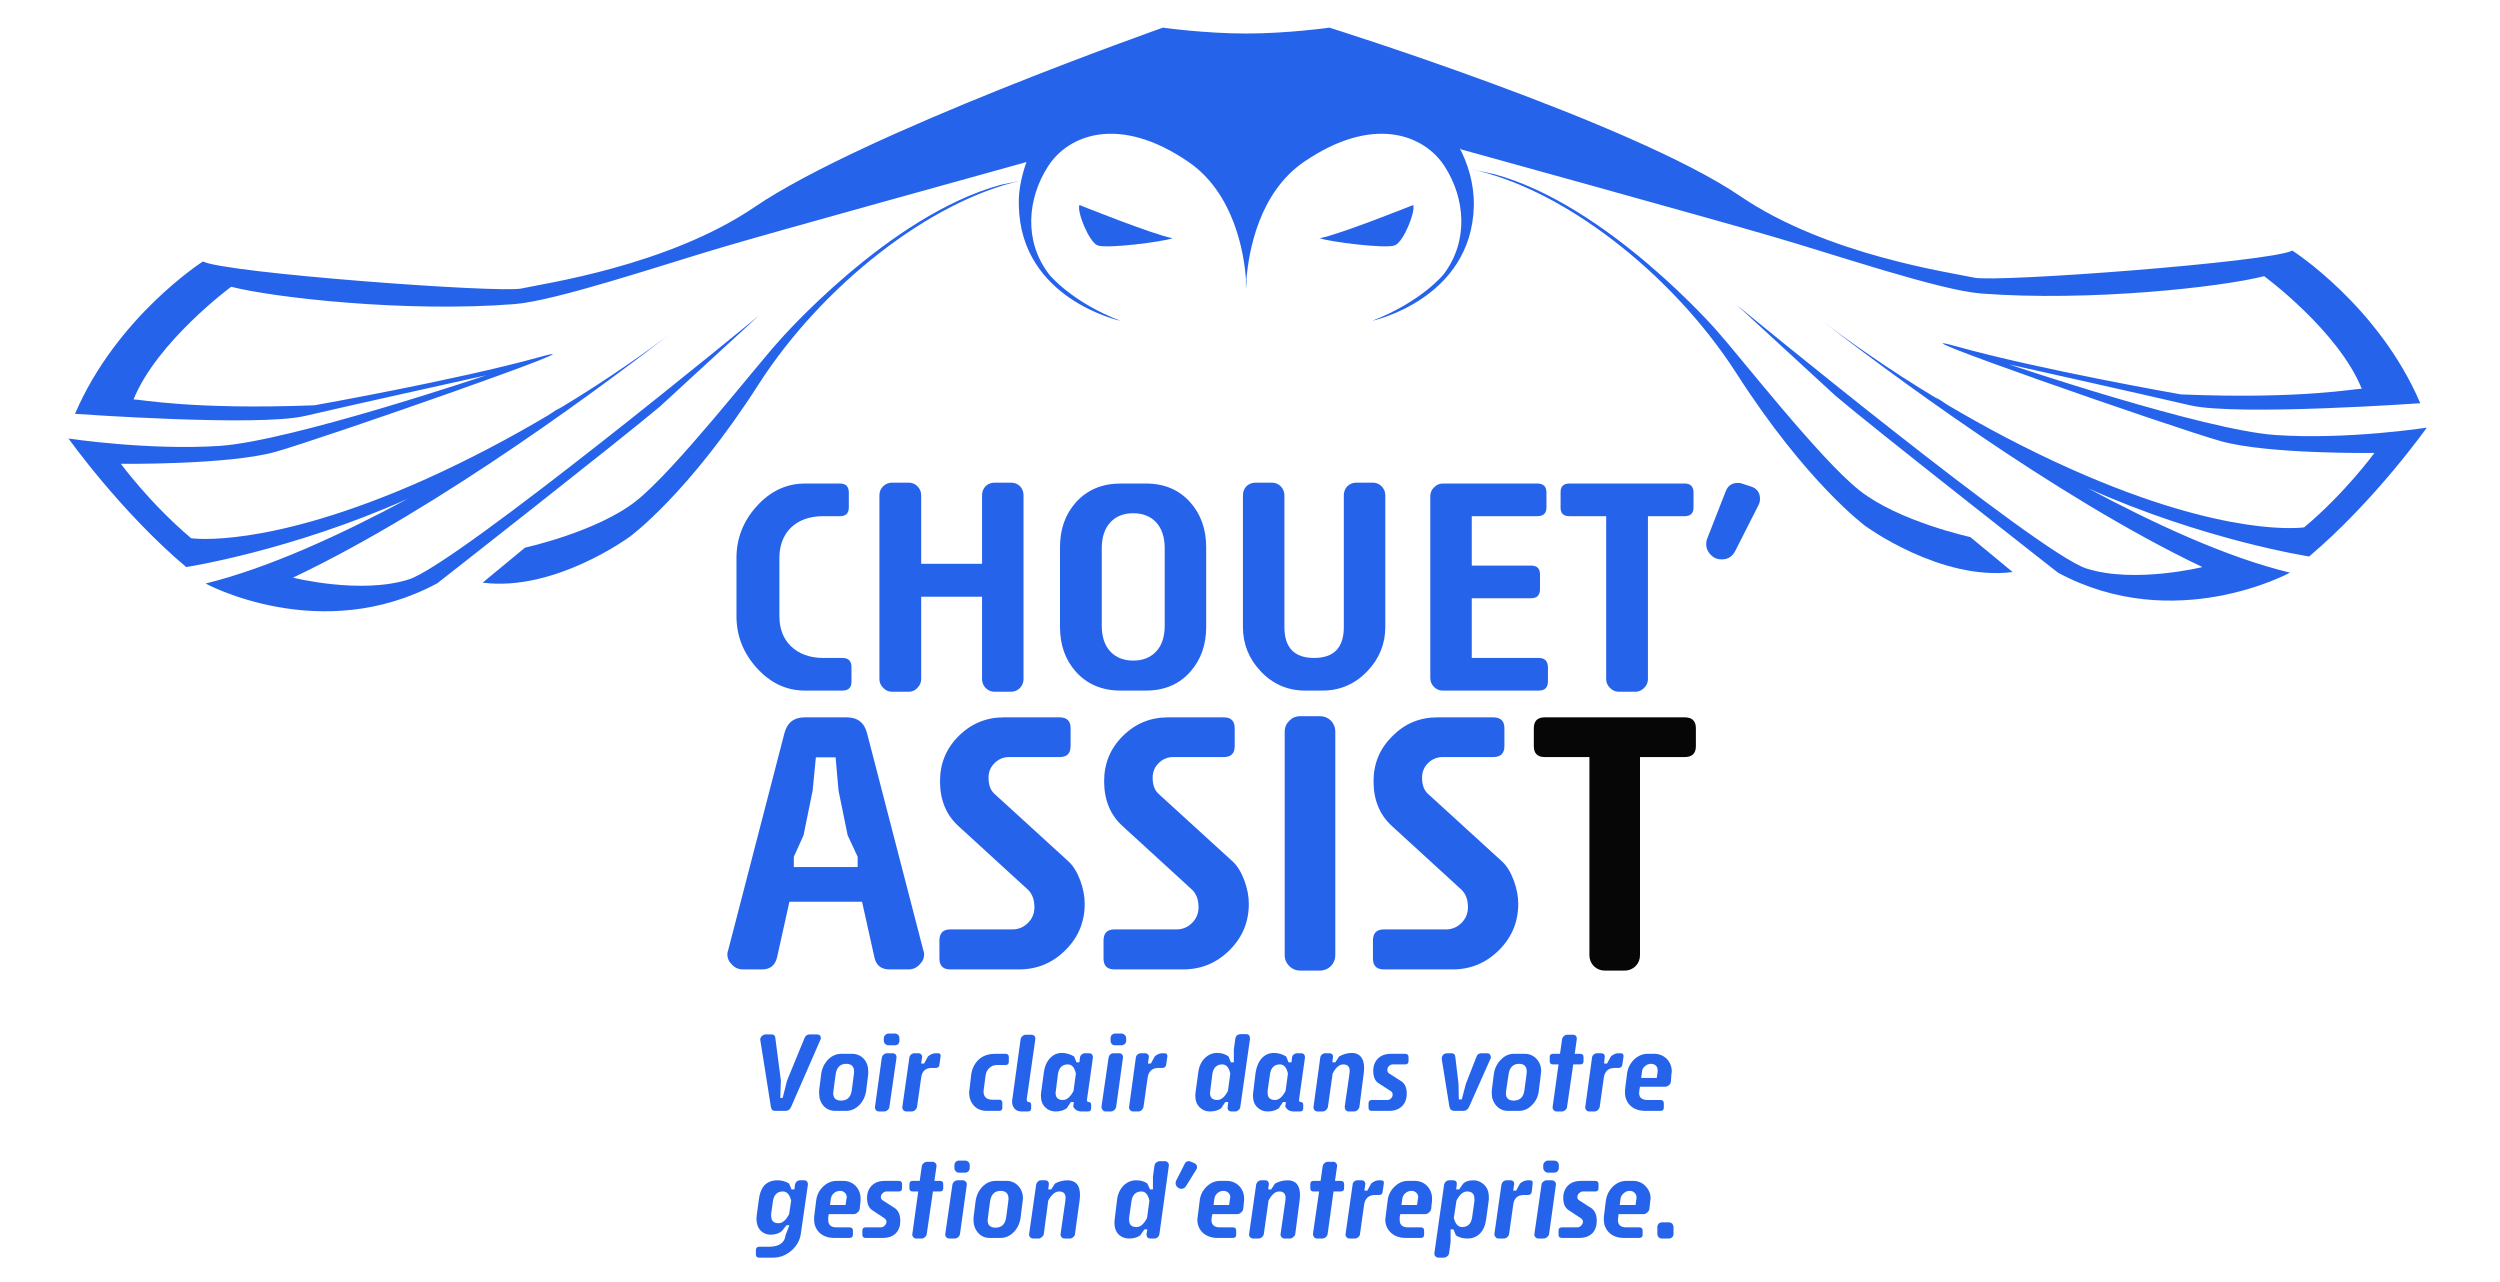 <svg version="1.2" xmlns="http://www.w3.org/2000/svg" viewBox="0 0 850 436" width="850" height="436">
	<title>logo_Chouet_Assist-ai</title>
	<style>
		.s0 { fill: #2663eb } 
		.s1 { fill: #060606 } 
	</style>
	<filter id="f0">
		<feFlood flood-color="#000000" flood-opacity="1" />
		<feBlend mode="normal" in2="SourceGraphic"/>
		<feComposite in2="SourceAlpha" operator="in" />
	</filter>
	<g id="chouette" filter="url(#f0)">
		<g id="&lt;Group&gt;">
			<path id="&lt;Path&gt;" class="s0" d="m229 112.6c4.7-3.6 7.3-5.7 7.3-5.7 0 0-2.6 2.1-7.3 5.7z"/>
			<path id="&lt;Path&gt;" class="s0" d="m619.4 109c-4.7-3.6-7.3-5.8-7.3-5.8 0 0 2.6 2.2 7.3 5.8z"/>
			<path id="&lt;Path&gt;" class="s0" d="m773.6 147.9c-24.4-1.7-90.5-24-90.5-24 0 0 45.7 10.2 61.5 13.9 15.8 3.7 78.3-0.7 78.3-0.7-14.2-33.2-43.5-51.9-43.5-51.9-7.4 3.9-100.6 10.9-108.2 9.2-7.6-1.7-50-7.6-79.5-27.7-36.9-25.1-139.7-57.3-139.7-57.3 0 0-14.1 2-28.3 2-14.2 0-28.3-2-28.3-2 0 0-101.7 35.8-138.7 60.9-29.5 20.1-71.8 26.1-79.5 27.8-7.6 1.6-100.8-5.3-108.2-9.2 0 0-29.3 18.7-43.5 51.8 0 0 62.5 4.5 78.3 0.7 15.8-3.7 61.5-13.8 61.5-13.8 0 0-66.1 22.3-90.5 24-24.4 1.6-51.5-2.5-51.5-2.5 0 0 17.7 24.9 40 43.7 0 0 35.7-5.5 75.3-23.2-21.9 11.8-47.1 23.5-68.7 28.8 0 0 39.1 21.3 78.8-0.1 0 0 62.7-49.1 75.7-60.1l33.5-30.8c0 0-102.5 84.4-118.9 89.6-16.4 5.2-39.4-0.6-39.4-0.6 50.7-24 109.1-68 129.4-83.8-7.9 6.1-21.8 16.1-39.8 26.9q0.8-0.6 1.7-1.3c0 0-1.7 1.2-4.7 3.1-12.5 7.4-26.7 15-42.1 21.9-53.3 23.7-79.1 19.8-79.1 19.8-13.9-11.7-23.9-25.3-23.9-25.3 0 0 36.2 0.4 52.3-4 16.1-4.5 117.6-40 89.7-32.2-27.8 7.7-76.2 16.3-76.2 16.3-41.9 1.6-59.6-2.1-61.5-2 8-19.7 33.2-38.3 33.2-38.3 14.4 3.7 59.2 8.8 96.3 5.9 14.1-1.1 50.5-13.4 70.9-19.4 18.2-5.4 88.6-24.8 103.2-28.9q-1.1 3-1.8 6.3l-6.8 1.4c-38.4 10.4-75.6 53.2-75.6 53.2-7.9 8.7-35.3 43.9-48.6 54.4-13.4 10.5-37.7 15.8-37.7 15.8l-14.4 11.9c24.5 3.2 50-15.6 50-15.6 0 0 19.9-14.4 44-52.1 21.6-33.5 58.2-62.1 89.1-69-0.6 2.7-0.9 5.5-0.8 8.5 0.6 31.9 34.6 39.2 34.6 39.2-16.9-6.5-24.3-15.8-24.3-15.8-8.7-11.3-7.4-25.8-0.4-36.7 7-10.9 24.3-17.6 47.7-1.6 15.4 10.5 18.9 30.5 19.6 39.7v4.3c0-0.6 0-1.5 0.1-2.8 0.1 1.3 0.1 2.2 0.1 2.8v-4.3c0.8-9.2 4.2-29.2 19.6-39.7 23.4-16 40.8-9.3 47.8 1.6 7 10.9 8.2 25.4-0.4 36.7 0 0-7.5 9.3-24.3 15.8 0 0 33.9-7.3 34.6-39.2 0.1-7.7-2.1-14.3-4.8-19.5l0.5 0.4c0 0 85.4 23.6 105.8 29.6 20.4 5.9 56.8 18.3 71 19.4 37.1 2.8 81.8-2.2 96.2-5.9 0 0 25.2 18.5 33.2 38.3-1.9-0.2-19.6 3.6-61.5 1.9 0 0-48.4-8.5-76.2-16.3-27.8-7.7 73.7 27.7 89.8 32.2 16.1 4.5 52.2 4 52.2 4 0 0-10 13.7-23.9 25.3 0 0-25.8 4-79-19.7-15.5-6.9-29.7-14.5-42.2-21.9-3-2-4.7-3.1-4.7-3.1q0.9 0.6 1.7 1.3c-18-10.8-31.9-20.9-39.8-26.9 20.3 15.7 78.8 59.7 129.4 83.8 0 0-23 5.7-39.4 0.5-16.4-5.2-118.9-89.6-118.9-89.6l33.6 30.9c12.9 11 75.6 60.1 75.6 60.1 39.7 21.4 78.9 0 78.9 0-21.7-5.2-46.9-17-68.7-28.7 39.5 17.7 75.2 23.2 75.2 23.2 22.3-18.8 40-43.8 40-43.8 0 0-27.1 4.2-51.5 2.5z"/>
			<path id="&lt;Path&gt;" class="s0" d="m632.3 166.8c-13.4-10.5-40.8-45.7-48.7-54.5 0 0-37.2-42.7-75.6-53.1l-8.6-1.8c31.3 6.2 68.9 35.2 90.9 69.4 24.1 37.6 44 52.1 44 52.1 0 0 25.5 18.7 50 15.6l-14.4-11.9c0 0-24.3-5.3-37.6-15.8z"/>
			<path id="&lt;Path&gt;" class="s0" d="m373.1 83.4c2.9 1.3 22.3-1.2 25.6-2.4-6.6-1.2-31.7-11.3-31.7-11.3-0.9 2.4 3.3 12.5 6.1 13.7z"/>
			<path id="&lt;Path&gt;" class="s0" d="m423.8 99v0.6c0 0 0-0.3 0-0.6z"/>
			<path id="&lt;Path&gt;" class="s0" d="m423.6 99.6v-0.6c0 0.3 0 0.6 0 0.6z"/>
			<path id="&lt;Path&gt;" class="s0" d="m474.3 83.4c2.9-1.2 7-11.3 6.2-13.7 0 0-25.2 10.1-31.8 11.3 3.3 1.2 22.7 3.7 25.6 2.4z"/>
		</g>
	</g>
	<filter id="f1">
		<feFlood flood-color="#000000" flood-opacity="1" />
		<feBlend mode="normal" in2="SourceGraphic"/>
		<feComposite in2="SourceAlpha" operator="in" />
	</filter>
	<g id="texte" filter="url(#f1)">
		<g id="&lt;Group&gt;">
			<path id="&lt;Compound Path&gt;" class="s0" d="m278.9 353.6l-9.9 22.7q-0.6 1.4-1.9 1.4h-3.6q-1.2 0-1.4-1.4l-3.6-22.7q-0.1-0.7 0.5-1.3 0.6-0.6 1.3-0.6h2q1.2 0 1.3 1.1l1.9 14.6-0.2 5.9h0.8l1.5-5.9 6-14.6q0.5-1.1 1.7-1.1h2.4q1.4 0 1.4 1.3 0 0.3-0.2 0.6z"/>
			<path id="&lt;Compound Path&gt;" fill-rule="evenodd" class="s0" d="m295.2 365.2l-0.7 5.6q-0.4 2.9-2.3 4.9-2 2-4.5 2h-3.7q-2.4 0-4-1.7-1.5-1.8-1.5-4.3 0-0.5 0-0.9l0.7-5.6q0.4-2.9 2.3-4.9 2-2 4.5-2h3.7q2.4 0 4 1.7 1.5 1.7 1.5 4.2 0 0.5 0 1zm-4.9 0.2q0.1-0.6 0.1-1 0-2.7-2.7-2.7-3.1 0-3.6 3.7l-0.7 5.3q-0.1 0.5-0.1 1 0 2.5 2.7 2.5 3.1 0 3.6-3.5z"/>
			<path id="&lt;Compound Path&gt;" class="s0" d="m304.8 359.7l-2.4 16.6q0 0.6-0.6 1.1-0.5 0.5-1.2 0.5h-1.7q-0.7 0-1.1-0.5-0.4-0.5-0.3-1.1l2.3-16.6q0.1-0.7 0.7-1.2 0.5-0.4 1.1-0.4h1.8q0.7 0 1.1 0.4 0.4 0.5 0.3 1.2zm1-5.8q0 0.6-0.4 1.1-0.5 0.4-1.2 0.4h-2.1q-0.6 0-1.1-0.4-0.5-0.5-0.5-1.1v-0.9q0-0.7 0.5-1.1 0.5-0.5 1.1-0.5h2.1q0.7 0 1.2 0.5 0.4 0.4 0.4 1.1z"/>
			<path id="&lt;Compound Path&gt;" class="s0" d="m319.8 359.2l-0.4 2.8q-0.1 1.1-1.2 1.1h-1.4q-3.2 0-3.6 3.3l-1.4 9.9q-0.1 0.6-0.6 1.1-0.6 0.5-1.2 0.5h-1.8q-0.7 0-1.1-0.5-0.4-0.5-0.3-1.1l2.4-16.8q0.1-0.6 0.6-1 0.5-0.4 1.1-0.4h1.4q0.6 0 0.9 0.4 0.4 0.4 0.3 1l-0.3 2.1h1l1.3-2.4q1.3-1.1 2.7-1.1h0.7q1.1 0 0.9 1.1z"/>
			<path id="&lt;Compound Path&gt;" class="s0" d="m343 361q0 1.1-1.1 1.1h-2.8q-1.7 0-2.7 1-1.1 1-1.3 2.6l-0.6 4.5q-0.1 0.4-0.1 0.8 0 2.9 3 2.9h2.3q1.1 0 1.1 1.1v1.6q0 1.1-1.1 1.1h-4.2q-2.8 0-4.5-1.9-1.5-1.8-1.5-4.3 0-0.5 0.1-0.9l0.6-5.2q0.4-2.9 2.3-4.9 2.2-2.2 5.8-2.2h3.6q1.1 0 1.1 1.1z"/>
			<path id="&lt;Compound Path&gt;" class="s0" d="m352 353.4l-2.9 20.3q-0.1 1 0.7 1 0.8 0 0.8 1v1.1q0 1.1-1.1 1.1h-2.1q-1.6 0-2.4-0.9-0.9-1-0.9-2.5 0-0.4 0.1-0.8l2.8-20.3q0.1-0.7 0.7-1.2 0.5-0.4 1.1-0.4h1.8q0.7 0 1.1 0.4 0.4 0.5 0.3 1.2z"/>
			<path id="&lt;Compound Path&gt;" fill-rule="evenodd" class="s0" d="m371.6 359.5l-2 14.2q-0.2 1 0.6 1 0.8 0 0.8 1v1.1q0 1.1-1.1 1.1h-2.1q-2.1 0-2.9-1.7l0.2-1.5h-1l-1.4 2.1q-1.5 1.1-3.8 1.1-2.1 0-3.5-1.4-1.5-1.4-1.5-4 0-0.6 0.1-1.2l0.9-6.6q0.4-3.2 2.2-5 1.6-1.7 3.9-1.7 2.2 0 4.2 1.2l0.8 2h1l0.2-1.7q0.1-0.6 0.6-1 0.5-0.4 1.1-0.4h1.4q0.6 0 1 0.4 0.3 0.4 0.3 1zm-5.8 5.5q-0.7-3.1-2.7-3.1-2.9 0-3.4 3.3l-0.7 5.6q-0.1 0.4-0.1 0.8 0 2.4 2.5 2.4 2 0 3.6-3.1z"/>
			<path id="&lt;Compound Path&gt;" class="s0" d="m381.8 359.7l-2.3 16.6q-0.1 0.6-0.6 1.1-0.6 0.5-1.2 0.5h-1.8q-0.6 0-1-0.5-0.4-0.5-0.4-1.1l2.4-16.6q0.1-0.7 0.6-1.2 0.5-0.4 1.2-0.4h1.8q0.6 0 1 0.4 0.4 0.5 0.3 1.2zm1.1-5.8q0 0.6-0.5 1.1-0.5 0.4-1.1 0.4h-2.1q-0.7 0-1.2-0.4-0.4-0.5-0.4-1.1v-0.9q0-0.7 0.4-1.1 0.5-0.5 1.2-0.5h2.1q0.6 0 1.1 0.5 0.5 0.4 0.5 1.1z"/>
			<path id="&lt;Compound Path&gt;" class="s0" d="m396.9 359.2l-0.4 2.8q-0.2 1.1-1.3 1.1h-1.3q-3.2 0-3.7 3.3l-1.4 9.9q-0.1 0.6-0.6 1.1-0.5 0.5-1.2 0.5h-1.7q-0.7 0-1.1-0.5-0.4-0.5-0.3-1.1l2.3-16.8q0.1-0.6 0.6-1 0.5-0.4 1.1-0.4h1.4q0.6 0 1 0.4 0.4 0.4 0.3 1l-0.3 2.1h1l1.3-2.4q1.2-1.1 2.6-1.1h0.7q1.1 0 1 1.1z"/>
			<path id="&lt;Compound Path&gt;" fill-rule="evenodd" class="s0" d="m425 353.2l-3.3 23.2q-0.1 0.6-0.6 1-0.5 0.5-1.1 0.5h-1.4q-0.6 0-1-0.5-0.3-0.4-0.2-1l0.2-1.7h-1l-1.4 2.1q-1.5 1.1-3.8 1.1-2.1 0-3.5-1.4-1.5-1.4-1.5-4 0-0.6 0.1-1.2l0.9-6.6q0.4-3.2 2.3-5 1.8-1.7 4.1-1.7 2.3 0 3.9 1.2l0.8 2h1v-4.4l0.5-3.6q0.1-0.7 0.6-1.2 0.6-0.4 1.2-0.4h1.8q0.7 0 1.1 0.4 0.3 0.5 0.3 1.2zm-6.7 11.8q-0.7-3.1-2.7-3.1-2.9 0-3.4 3.3l-0.7 5.6q-0.1 0.4-0.1 0.8 0 2.4 2.5 2.4 2 0 3.6-3.1z"/>
			<path id="&lt;Compound Path&gt;" fill-rule="evenodd" class="s0" d="m443.7 359.5l-2 14.2q-0.2 1 0.6 1 0.8 0 0.8 1v1.1q0 1.1-1.1 1.1h-2.1q-2.1 0-2.9-1.7l0.2-1.5h-1l-1.4 2.1q-1.5 1.1-3.8 1.1-2.1 0-3.5-1.4-1.5-1.4-1.5-4 0-0.6 0.1-1.2l0.8-6.6q0.5-3.2 2.2-5 1.7-1.7 4-1.7 2.2 0 4.2 1.2l0.8 2h1l0.2-1.7q0.1-0.6 0.6-1 0.5-0.4 1.1-0.4h1.4q0.6 0 1 0.4 0.3 0.4 0.3 1zm-5.8 5.5q-0.7-3.1-2.7-3.1-2.9 0-3.4 3.3l-0.8 5.6q0 0.4 0 0.8 0 2.4 2.5 2.4 2 0 3.6-3.1z"/>
			<path id="&lt;Compound Path&gt;" class="s0" d="m463.7 364.7l-1.5 11.6q-0.1 0.6-0.6 1.1-0.6 0.5-1.2 0.5h-1.8q-0.7 0-1.1-0.5-0.3-0.5-0.3-1.1l1.6-11.1q0.1-0.6 0.1-1.1 0-2.2-2.2-2.2-2 0-3.6 3.1l-1.6 11.3q-0.1 0.6-0.6 1.1-0.6 0.5-1.2 0.5h-1.8q-0.6 0-1-0.5-0.4-0.5-0.3-1.1l2.3-16.8q0.1-0.6 0.6-1 0.5-0.4 1.1-0.4h1.4q0.6 0 1 0.4 0.3 0.4 0.2 1l-0.2 1.7h1l1.3-2q2.1-1.2 4.4-1.2 1.9 0 3 1.3 1.1 1.3 1.1 3.8 0 0.7-0.1 1.6z"/>
			<path id="&lt;Compound Path&gt;" class="s0" d="m478.9 360.8q0 1.1-1.2 1.1h-4.2q-0.7 0-1.3 0.6-0.5 0.5-0.5 1.3 0 0.7 0.5 1.1l4.2 2.7q1.9 1.2 1.9 4.2 0 2.7-1.6 4.3-1.6 1.6-4.4 1.6h-5.9q-1.1 0-1.1-1.1v-1.4q0-1.2 1.1-1.2h5.2q0.8 0 1.3-0.5 0.6-0.6 0.6-1.3 0-0.8-0.6-1.2l-4.2-2.7q-1.8-1.2-1.8-4.2 0-2.6 1.6-4.2 1.6-1.6 4.4-1.6h4.8q1.2 0 1.2 1.1z"/>
			<path id="&lt;Compound Path&gt;" class="s0" d="m506.9 359.7q-0.1 0.2-0.2 0.4l-7.2 16.2q-0.6 1.4-2 1.4h-3q-1.4 0-1.7-1.4l-2.6-16.2q0-0.2 0-0.4 0.1-0.7 0.6-1.2 0.6-0.4 1.2-0.4h1.5q1.2 0 1.3 1.2l1.1 9.2 0.1 5.3h1l1.4-5.3 3.6-9.2q0.4-1.2 1.7-1.2h1.8q0.7 0 1.1 0.4 0.3 0.5 0.3 1.2z"/>
			<path id="&lt;Compound Path&gt;" fill-rule="evenodd" class="s0" d="m523.9 365.2l-0.7 5.6q-0.3 2.9-2.3 4.9-1.9 2-4.5 2h-3.7q-2.3 0-3.9-1.7-1.6-1.8-1.6-4.3 0-0.5 0-0.9l0.7-5.6q0.4-2.9 2.4-4.9 1.9-2 4.4-2h3.7q2.4 0 4 1.7 1.6 1.7 1.6 4.2 0 0.5-0.1 1zm-4.9 0.2q0.1-0.6 0.1-1 0-2.7-2.6-2.7-3.1 0-3.6 3.7l-0.8 5.3q-0.1 0.5-0.1 1 0 2.5 2.7 2.5 3.1 0 3.6-3.5z"/>
			<path id="&lt;Compound Path&gt;" class="s0" d="m538.4 360.8q0 1.1-1.1 1.1h-2.4l-2.1 14.4q0 0.6-0.6 1.1-0.5 0.5-1.1 0.5h-1.8q-0.7 0-1.1-0.5-0.4-0.5-0.3-1.1l2-14.4h-1.9q-1.1 0-1.1-1.1v-1.4q0-1.1 1.1-1.1h2.4l0.7-4.9q0.1-0.7 0.7-1.2 0.5-0.4 1.1-0.4h1.8q0.7 0 1.1 0.4 0.4 0.5 0.3 1.2l-0.7 4.9h1.9q1.1 0 1.1 1.1z"/>
			<path id="&lt;Compound Path&gt;" class="s0" d="m552 359.2l-0.4 2.8q-0.2 1.1-1.3 1.1h-1.3q-3.2 0-3.7 3.3l-1.4 9.9q-0.1 0.6-0.6 1.1-0.5 0.5-1.2 0.5h-1.8q-0.6 0-1-0.5-0.4-0.5-0.3-1.1l2.3-16.8q0.1-0.6 0.6-1 0.5-0.4 1.1-0.4h1.4q0.6 0 1 0.4 0.3 0.4 0.2 1l-0.2 2.1h1l1.3-2.4q1.2-1.1 2.6-1.1h0.7q1.1 0 1 1.1z"/>
			<path id="&lt;Compound Path&gt;" fill-rule="evenodd" class="s0" d="m568.3 365l-0.2 2.8q-0.1 0.7-0.7 1.2-0.6 0.5-1.4 0.5h-8.4l-0.2 1.1q-0.1 0.6-0.1 1 0 2.4 2.9 2.4h4.4q1.1 0 1.1 1.2v1.4q0 1.1-1.1 1.1h-5.2q-3.3 0-5.2-1.9-1.7-1.8-1.7-4.3 0-0.5 0-0.9l0.7-5.6q0.4-2.8 2.4-4.8 2.1-1.9 4.6-1.9h2.3q2.4 0 4.2 1.7 1.7 1.8 1.7 4.3 0 0.4-0.1 0.7zm-4.7-0.7q0-0.2 0-0.4 0-1-0.6-1.6-0.7-0.6-1.7-0.6-1.1 0-2 0.8-0.9 0.7-1 1.8l-0.3 2.2h5.3z"/>
			<path id="&lt;Compound Path&gt;" fill-rule="evenodd" class="s0" d="m274.7 402.7l-2.4 16.6q-0.4 3.4-3.2 5.9-2.8 2.4-6.2 2.4h-4.8q-1.1 0-1.1-1.1v-1.4q0-1.2 1.1-1.2h3.3q2.4 0 3.9-0.9 1.6-1.1 1.8-3.1l1.3-3.3h-1l-1.6 2q-1.5 1.2-3.8 1.2-2 0-3.4-1.4-1.4-1.5-1.4-4 0-0.6 0.1-1.3l0.7-5.2q0.4-3.3 2-5 1.7-1.6 4.3-1.6 2.2 0 4 1.1l0.8 2h1l0.2-1.7q0.1-0.5 0.6-1 0.5-0.4 1.1-0.4h1.4q0.6 0 1 0.4 0.3 0.5 0.3 1zm-5.7 5.5q-0.8-3.1-2.8-3.1-2.9 0-3.4 3.3l-0.6 4.2q0 0.4 0 0.8 0 2.5 2.5 2.5 2 0 3.6-3.1z"/>
			<path id="&lt;Compound Path&gt;" fill-rule="evenodd" class="s0" d="m292.6 408.2l-0.3 2.8q-0.1 0.7-0.7 1.2-0.6 0.6-1.3 0.6h-8.5l-0.2 1q0 0.6 0 1 0 2.5 2.8 2.5h4.4q1.2 0 1.2 1.1v1.4q0 1.1-1.2 1.1h-5.1q-3.3 0-5.2-1.9-1.7-1.8-1.7-4.3 0-0.5 0-0.9l0.7-5.6q0.3-2.8 2.4-4.8 2-1.9 4.6-1.9h2.2q2.5 0 4.2 1.7 1.7 1.8 1.7 4.3 0 0.4 0 0.7zm-4.8-0.7q0.1-0.2 0.1-0.4 0-1-0.7-1.6-0.6-0.6-1.6-0.6-1.2 0-2.1 0.8-0.8 0.7-1 1.8l-0.3 2.2h5.3z"/>
			<path id="&lt;Compound Path&gt;" class="s0" d="m306.7 404q0 1.1-1.1 1.1h-4.2q-0.7 0-1.3 0.6-0.6 0.5-0.6 1.3 0 0.7 0.6 1.1l4.2 2.7q1.8 1.3 1.8 4.3 0 2.6-1.5 4.2-1.6 1.6-4.5 1.6h-5.8q-1.1 0-1.1-1.1v-1.4q0-1.1 1.1-1.1h5.2q0.7 0 1.3-0.6 0.6-0.6 0.6-1.3 0-0.7-0.7-1.2l-4.1-2.7q-1.8-1.2-1.8-4.2 0-2.6 1.6-4.2 1.6-1.6 4.4-1.6h4.8q1.1 0 1.1 1.1z"/>
			<path id="&lt;Compound Path&gt;" class="s0" d="m320.7 404q0 1.1-1.1 1.1h-2.4l-2.1 14.4q-0.1 0.7-0.6 1.1-0.5 0.5-1.2 0.5h-1.7q-0.7 0-1.1-0.5-0.4-0.4-0.3-1.1l2-14.4h-1.9q-1.1 0-1.1-1.1v-1.4q0-1.1 1.1-1.1h2.4l0.7-4.9q0.1-0.7 0.6-1.1 0.6-0.5 1.2-0.5h1.8q0.6 0 1.1 0.5 0.4 0.4 0.3 1.1l-0.7 4.9h1.9q1.1 0 1.1 1.1z"/>
			<path id="&lt;Compound Path&gt;" class="s0" d="m328.7 402.9l-2.3 16.6q-0.1 0.7-0.6 1.1-0.6 0.5-1.2 0.5h-1.8q-0.7 0-1.1-0.5-0.4-0.4-0.3-1.1l2.4-16.6q0.1-0.7 0.6-1.1 0.5-0.5 1.2-0.5h1.7q0.7 0 1.1 0.5 0.4 0.4 0.3 1.1zm1-5.8q0 0.6-0.4 1.1-0.5 0.5-1.1 0.5h-2.2q-0.6 0-1.1-0.5-0.4-0.5-0.4-1.1v-0.9q0-0.7 0.4-1.1 0.5-0.5 1.1-0.5h2.2q0.6 0 1.1 0.5 0.4 0.4 0.4 1.1z"/>
			<path id="&lt;Compound Path&gt;" fill-rule="evenodd" class="s0" d="m347.7 408.4l-0.7 5.6q-0.4 2.9-2.3 4.9-2 2-4.5 2h-3.7q-2.4 0-3.9-1.7-1.6-1.8-1.6-4.3 0-0.5 0-0.9l0.7-5.6q0.4-2.9 2.3-4.9 2-2 4.5-2h3.7q2.4 0 4 1.7 1.6 1.7 1.6 4.3 0 0.4-0.1 0.9zm-4.9 0.2q0.1-0.6 0.1-1 0-2.7-2.7-2.7-3.1 0-3.6 3.7l-0.7 5.3q-0.1 0.6-0.1 1 0 2.5 2.7 2.5 3.1 0 3.6-3.5z"/>
			<path id="&lt;Compound Path&gt;" class="s0" d="m367.1 407.9l-1.6 11.6q0 0.7-0.6 1.1-0.5 0.5-1.1 0.5h-1.8q-0.7 0-1.1-0.5-0.4-0.4-0.3-1.1l1.6-11.1q0.1-0.6 0.1-1.1 0-2.2-2.2-2.2-2 0-3.7 3.1l-1.5 11.3q-0.1 0.7-0.7 1.1-0.5 0.5-1.1 0.5h-1.8q-0.7 0-1.1-0.5-0.4-0.4-0.3-1.1l2.4-16.8q0.1-0.5 0.6-1 0.4-0.4 1.1-0.4h1.4q0.6 0 0.9 0.4 0.4 0.5 0.3 1l-0.2 1.7h1l1.3-2q2-1.1 4.3-1.1 1.9 0 3.1 1.2 1.1 1.3 1.1 3.8 0 0.8-0.1 1.6z"/>
			<path id="&lt;Compound Path&gt;" fill-rule="evenodd" class="s0" d="m397.4 396.4l-3.2 23.2q-0.1 0.6-0.6 1.1-0.5 0.4-1.1 0.4h-1.4q-0.6 0-1-0.4-0.3-0.5-0.3-1.1l0.3-1.6h-1l-1.4 2q-1.5 1.1-3.8 1.1-2.1 0-3.5-1.3-1.5-1.5-1.5-4.1 0-0.6 0.1-1.2l0.8-6.6q0.4-3.1 2.4-5 1.8-1.6 4.1-1.6 2.3 0 3.8 1.1l0.9 2h1v-4.3l0.5-3.7q0.1-0.7 0.6-1.1 0.6-0.5 1.2-0.5h1.8q0.6 0 1 0.5 0.4 0.4 0.3 1.1zm-6.6 11.8q-0.7-3.1-2.7-3.1-2.9 0-3.4 3.3l-0.8 5.6q0 0.4 0 0.8 0 2.4 2.5 2.4 2 0 3.6-3.1z"/>
			<path id="&lt;Compound Path&gt;" class="s0" d="m407 396.9q0 0.4-0.3 0.8l-3.4 5.5q-0.6 1-1.6 1-0.8 0-1.4-0.6-0.6-0.6-0.6-1.3 0-0.5 0.2-0.9l2.9-5.7q0.4-0.9 1.4-0.9 0.3 0 0.5 0.1l1.2 0.5q1.1 0.4 1.1 1.5z"/>
			<path id="&lt;Compound Path&gt;" fill-rule="evenodd" class="s0" d="m423 408.2l-0.3 2.8q-0.1 0.7-0.7 1.2-0.6 0.6-1.3 0.6h-8.5l-0.2 1q-0.1 0.6-0.1 1 0 2.5 2.9 2.5h4.4q1.1 0 1.1 1.1v1.4q0 1.1-1.1 1.1h-5.2q-3.2 0-5.2-1.9-1.7-1.8-1.7-4.3 0-0.5 0.1-0.9l0.7-5.6q0.3-2.8 2.4-4.8 2-1.9 4.5-1.9h2.3q2.4 0 4.2 1.7 1.7 1.8 1.7 4.3 0 0.4 0 0.7zm-4.8-0.7q0.1-0.2 0.1-0.4 0-1-0.7-1.6-0.6-0.6-1.7-0.6-1.1 0-2 0.8-0.8 0.7-1 1.8l-0.3 2.2h5.3z"/>
			<path id="&lt;Compound Path&gt;" class="s0" d="m441.9 407.9l-1.5 11.6q-0.1 0.7-0.7 1.1-0.5 0.5-1.1 0.5h-1.8q-0.7 0-1.1-0.5-0.4-0.4-0.3-1.1l1.6-11.1q0.1-0.6 0.1-1.1 0-2.2-2.2-2.2-2 0-3.6 3.1l-1.6 11.3q-0.1 0.7-0.6 1.1-0.6 0.5-1.2 0.5h-1.8q-0.7 0-1.1-0.5-0.4-0.4-0.3-1.1l2.4-16.8q0.1-0.5 0.6-1 0.5-0.4 1.1-0.4h1.4q0.6 0 0.9 0.4 0.4 0.5 0.3 1l-0.2 1.7h1l1.3-2q2.1-1.1 4.3-1.1 2 0 3.1 1.2 1.1 1.3 1.1 3.8 0 0.8-0.1 1.6z"/>
			<path id="&lt;Compound Path&gt;" class="s0" d="m457 404q0 1.1-1.2 1.1h-2.4l-2 14.4q-0.1 0.7-0.6 1.1-0.6 0.5-1.2 0.5h-1.8q-0.7 0-1-0.5-0.4-0.4-0.4-1.1l2.1-14.4h-1.9q-1.1 0-1.1-1.1v-1.4q0-1.1 1.1-1.1h2.4l0.7-4.9q0.1-0.7 0.6-1.1 0.5-0.5 1.2-0.5h1.8q0.6 0 1 0.5 0.4 0.4 0.3 1.1l-0.7 4.9h1.9q1.2 0 1.2 1.1z"/>
			<path id="&lt;Compound Path&gt;" class="s0" d="m470.5 402.4l-0.4 2.8q-0.1 1.1-1.3 1.1h-1.3q-3.2 0-3.7 3.3l-1.4 9.9q0 0.7-0.6 1.1-0.5 0.5-1.1 0.5h-1.8q-0.7 0-1.1-0.5-0.4-0.4-0.3-1.1l2.4-16.8q0-0.5 0.5-1 0.5-0.4 1.1-0.4h1.5q0.6 0 0.9 0.4 0.4 0.5 0.3 1l-0.3 2.1h1l1.3-2.4q1.3-1.1 2.6-1.1h0.7q1.2 0 1 1.1z"/>
			<path id="&lt;Compound Path&gt;" fill-rule="evenodd" class="s0" d="m486.9 408.2l-0.3 2.8q-0.1 0.7-0.7 1.2-0.6 0.6-1.3 0.6h-8.5l-0.2 1q0 0.6 0 1 0 2.5 2.8 2.5h4.4q1.1 0 1.1 1.1v1.4q0 1.1-1.1 1.1h-5.1q-3.3 0-5.2-1.9-1.8-1.8-1.8-4.3 0-0.5 0.1-0.9l0.7-5.6q0.3-2.8 2.4-4.8 2-1.9 4.5-1.9h2.3q2.5 0 4.2 1.7 1.7 1.8 1.7 4.3 0 0.4 0 0.7zm-4.8-0.7q0.1-0.2 0.1-0.4 0-1-0.7-1.6-0.6-0.6-1.6-0.6-1.2 0-2.1 0.8-0.8 0.7-1 1.8l-0.3 2.2h5.3z"/>
			<path id="&lt;Compound Path&gt;" fill-rule="evenodd" class="s0" d="m506.2 407.9l-0.9 6.6q-0.4 3.2-2.2 5-1.7 1.6-4.2 1.6-2.3 0-3.9-1.1l-0.8-2h-1v4.3l-0.5 3.7q-0.1 0.7-0.6 1.1-0.6 0.5-1.2 0.5h-1.8q-0.7 0-1.1-0.5-0.4-0.4-0.3-1.1l3.3-23.3q0.1-0.5 0.6-1 0.5-0.4 1.1-0.4h1.4q0.6 0 1 0.4 0.3 0.5 0.2 1l-0.2 1.7h1l1.4-2q1.2-1.1 3.5-1.1 1.9 0 3.5 1.4 1.7 1.6 1.7 4.2 0 0.5 0 1zm-4.9 0.5q0-0.4 0-0.8 0-2.5-2.5-2.5-2 0-3.6 3.1l-0.9 5.9q0.8 3.1 2.8 3.1 2.9 0 3.4-3.2z"/>
			<path id="&lt;Compound Path&gt;" class="s0" d="m521.1 402.4l-0.3 2.8q-0.2 1.1-1.3 1.1h-1.4q-3.2 0-3.6 3.3l-1.4 9.9q-0.1 0.7-0.6 1.1-0.6 0.5-1.2 0.5h-1.8q-0.7 0-1-0.5-0.4-0.4-0.4-1.1l2.4-16.8q0.1-0.5 0.6-1 0.5-0.4 1.1-0.4h1.4q0.6 0 1 0.4 0.3 0.5 0.2 1l-0.3 2.1h1l1.3-2.4q1.3-1.1 2.7-1.1h0.7q1.1 0 0.9 1.1z"/>
			<path id="&lt;Compound Path&gt;" class="s0" d="m529 402.9l-2.3 16.6q-0.1 0.7-0.7 1.1-0.5 0.5-1.2 0.5h-1.7q-0.7 0-1.1-0.5-0.4-0.4-0.3-1.1l2.4-16.6q0-0.7 0.6-1.1 0.5-0.5 1.1-0.5h1.8q0.7 0 1.1 0.5 0.4 0.4 0.3 1.1zm1-5.8q0 0.6-0.4 1.1-0.5 0.5-1.1 0.5h-2.2q-0.6 0-1.1-0.5-0.5-0.5-0.5-1.1v-0.9q0-0.7 0.5-1.1 0.5-0.5 1.1-0.5h2.2q0.6 0 1.1 0.5 0.4 0.4 0.4 1.1z"/>
			<path id="&lt;Compound Path&gt;" class="s0" d="m543.5 404q0 1.1-1.1 1.1h-4.2q-0.7 0-1.3 0.6-0.6 0.5-0.6 1.3 0 0.7 0.6 1.1l4.2 2.7q1.8 1.3 1.8 4.3 0 2.6-1.5 4.2-1.6 1.6-4.5 1.6h-5.8q-1.2 0-1.2-1.1v-1.4q0-1.1 1.2-1.1h5.2q0.7 0 1.3-0.6 0.6-0.6 0.6-1.3 0-0.7-0.7-1.2l-4.1-2.7q-1.9-1.2-1.9-4.2 0-2.6 1.6-4.2 1.6-1.6 4.5-1.6h4.8q1.1 0 1.1 1.1z"/>
			<path id="&lt;Compound Path&gt;" fill-rule="evenodd" class="s0" d="m561.1 408.2l-0.3 2.8q-0.1 0.7-0.7 1.2-0.6 0.6-1.3 0.6h-8.5l-0.1 1q-0.1 0.6-0.1 1 0 2.5 2.8 2.5h4.4q1.2 0 1.2 1.1v1.4q0 1.1-1.2 1.1h-5.1q-3.3 0-5.2-1.9-1.7-1.8-1.7-4.3 0-0.5 0-0.9l0.7-5.6q0.4-2.8 2.4-4.8 2-1.9 4.6-1.9h2.2q2.5 0 4.2 1.7 1.8 1.8 1.8 4.3 0 0.4-0.1 0.7zm-4.7-0.7q0-0.2 0-0.4 0-1-0.7-1.6-0.6-0.6-1.6-0.6-1.2 0-2 0.8-0.9 0.7-1.1 1.8l-0.3 2.2h5.4z"/>
			<path id="&lt;Compound Path&gt;" class="s0" d="m569 419.5q0 0.7-0.4 1.1-0.5 0.5-1.2 0.5h-2.4q-0.6 0-1.1-0.5-0.4-0.4-0.4-1.1v-2.3q0-0.6 0.4-1.1 0.5-0.5 1.1-0.5h2.4q0.7 0 1.2 0.5 0.4 0.5 0.4 1.1z"/>
		</g>
		<filter id="f2">
			<feFlood flood-color="#000000" flood-opacity="1" />
			<feBlend mode="normal" in2="SourceGraphic"/>
			<feComposite in2="SourceAlpha" operator="in" />
		</filter>
		<g id="&lt;Group&gt;" filter="url(#f2)">
			<path id="&lt;Compound Path&gt;" class="s0" d="m289.5 231.8q0 3-3.1 3h-12.7q-9.5 0-16.5-7.8-6.8-7.6-6.8-17.5v-19.8q0-9.9 6.8-17.5 7-7.8 16.5-7.8h11.9q3 0 3 3.1v5q0 3-3 3h-5.7q-7 0-11.1 4-3.8 3.9-3.8 10.2v19.8q0 6.3 3.8 10.1 4.2 4.1 11.1 4.1h6.5q3.1 0 3.1 3.1z"/>
			<path id="&lt;Compound Path&gt;" class="s0" d="m348 230.9q0 1.7-1.2 3-1.3 1.3-3.1 1.3h-5.5q-1.8 0-3.1-1.3-1.2-1.3-1.2-3v-28h-20.7v28q0 1.7-1.3 3-1.2 1.3-3 1.3h-5.6q-1.7 0-3-1.3-1.3-1.3-1.3-3v-62.5q0-1.8 1.3-3.1 1.3-1.2 3-1.2h5.6q1.8 0 3 1.2 1.3 1.3 1.3 3.1v23.3h20.7v-23.3q0-1.8 1.2-3.1 1.3-1.2 3.1-1.2h5.5q1.8 0 3.1 1.2 1.2 1.3 1.2 3.1z"/>
			<path id="&lt;Compound Path&gt;" fill-rule="evenodd" class="s0" d="m410.1 213.2q0 9.1-5.4 15.2-5.7 6.4-15.1 6.4h-8.6q-9.4 0-15.2-6.4-5.4-6.1-5.4-15.2v-27.2q0-9.1 5.4-15.2 5.8-6.4 15.2-6.4h8.6q9.4 0 15.1 6.4 5.4 6.1 5.4 15.2zm-14.1-0.5v-26.3q0-5.6-2.9-8.8-2.9-3.1-7.8-3.1-4.9 0-7.8 3.1-2.9 3.2-2.9 8.8v26.3q0 5.7 2.9 8.8 2.9 3.1 7.8 3.1 4.9 0 7.8-3.1 2.9-3.1 2.9-8.8z"/>
			<path id="&lt;Compound Path&gt;" class="s0" d="m471 213.2q0 8.6-6.1 15-6.3 6.6-15.3 6.6h-5.8q-9 0-15.2-6.6-6-6.4-6-15v-44.8q0-1.8 1.2-3.1 1.3-1.2 3.1-1.2h5.5q1.8 0 3 1.2 1.3 1.3 1.3 3.1v44.8q0 10.5 10.1 10.5 10.1 0 10.1-10.5v-44.8q0-1.8 1.2-3.1 1.3-1.2 3.1-1.2h5.5q1.8 0 3 1.2 1.3 1.3 1.3 3.1z"/>
			<path id="&lt;Compound Path&gt;" class="s0" d="m526.3 231.8q-0.1 3-3.1 3h-32.6q-1.8 0-3-1.2-1.3-1.3-1.3-3.1v-61.8q0-1.8 1.3-3 1.2-1.3 3-1.3h32.1q3.1 0 3.1 3.1v5q0 3-3.1 3h-22.3v16.8h20.2q3 0 3 3v5q0 3.1-3 3.1h-20.2v20.3h22.8q3 0 3.1 3.1z"/>
			<path id="&lt;Compound Path&gt;" class="s0" d="m575.8 172.5q0 3-3 3h-12.5v55.4q0 1.7-1.3 3-1.3 1.3-3 1.3h-5.6q-1.7 0-3-1.3-1.3-1.3-1.3-3v-55.4h-12.5q-3.1 0-3-3v-5q-0.1-3.1 3-3.1h39.2q3 0 3 3.1z"/>
			<path id="&lt;Compound Path&gt;" class="s0" d="m598.4 169.6q0 1-0.4 1.9l-7.9 15.6q-1.5 3.1-4.7 3.1-2.2 0-3.7-1.5-1.6-1.6-1.6-3.8 0-1 0.4-1.9l6.3-16.1q1.1-2.7 4-2.7 0.8 0 1.1 0.1l3.4 1.1q3.1 1 3.1 4.2z"/>
			<path id="&lt;Compound Path&gt;" fill-rule="evenodd" class="s0" d="m314.2 324.4q0 2.1-1.6 3.6-1.5 1.6-3.7 1.6h-6.5q-4.2 0-5.1-4.1l-4.2-18.9h-24.7l-4.2 18.9q-1 4.1-5.1 4.1h-6.5q-2.2 0-3.7-1.6-1.6-1.5-1.6-3.6 0-0.6 0.3-1.4l19.1-73.7q1.4-5.4 6.9-5.4h14.3q5.5 0 6.9 5.4l19.1 73.7q0.3 0.8 0.3 1.4zm-22.6-29.6v-3.5l-3.4-7.3-3.1-15.2-1-11.3h-6.7l-1.1 11.3-3.1 15.2-3.3 7.3v3.5z"/>
			<path id="&lt;Compound Path&gt;" class="s0" d="m368.8 307.3q0 9.2-6.5 15.7-6.6 6.6-15.8 6.6h-23.4q-3.7 0-3.7-3.7v-6.1q0-3.8 3.7-3.8h21.1q3.1 0 5.3-2.2 2.2-2.2 2.2-5.3 0-3.9-2.2-6l-23.6-21.6q-6.3-5.7-6.3-15.3 0-9 6.3-15.3 6.4-6.4 15.4-6.4h19q3.7 0 3.7 3.7v6.1q0 3.7-3.7 3.7h-17.2q-2.9 0-5 2.1-2 2-2 4.9 0 3.7 2 5.5l25.2 23q2.4 2.2 4 6.5 1.5 4.1 1.5 7.9z"/>
			<path id="&lt;Compound Path&gt;" class="s0" d="m424.6 307.3q0 9.2-6.5 15.7-6.6 6.6-15.8 6.6h-23.4q-3.7 0-3.7-3.7v-6.1q0-3.8 3.7-3.8h21.1q3.1 0 5.3-2.2 2.2-2.2 2.2-5.3 0-3.9-2.2-6l-23.6-21.6q-6.3-5.7-6.3-15.3 0-9 6.3-15.3 6.4-6.4 15.4-6.4h19q3.7 0 3.7 3.7v6.1q0 3.7-3.7 3.7h-17.2q-2.9 0-5 2.1-2 2-2 4.9 0 3.7 2 5.5l25.2 23q2.4 2.2 4 6.5 1.5 4.1 1.5 7.9z"/>
			<path id="&lt;Compound Path&gt;" class="s0" d="m454 324.8q0 2.1-1.5 3.7-1.6 1.5-3.7 1.5h-6.8q-2.1 0-3.6-1.5-1.6-1.6-1.6-3.7v-76.1q0-2.1 1.6-3.7 1.5-1.5 3.6-1.5h6.8q2.1 0 3.7 1.5 1.5 1.6 1.5 3.7z"/>
			<path id="&lt;Compound Path&gt;" class="s0" d="m516.2 307.3q0 9.2-6.5 15.7-6.6 6.6-15.8 6.6h-23.4q-3.7 0-3.7-3.7v-6.1q0-3.8 3.7-3.8h21.1q3.1 0 5.3-2.2 2.2-2.2 2.2-5.3 0-3.9-2.2-6l-23.6-21.6q-6.3-5.7-6.3-15.3 0-9 6.4-15.3 6.3-6.4 15.3-6.4h19q3.8 0 3.8 3.7v6.1q0 3.7-3.8 3.7h-17.2q-2.9 0-5 2.1-2 2-2 4.9 0 3.7 2 5.5l25.2 23q2.4 2.2 4 6.5 1.5 4.1 1.5 7.9z"/>
			<path id="&lt;Compound Path&gt;" class="s1" d="m576.6 253.7q0 3.7-3.8 3.7h-15.2v67.4q0 2.1-1.5 3.7-1.6 1.5-3.7 1.5h-6.8q-2.1 0-3.7-1.5-1.5-1.6-1.5-3.7v-67.4h-15.2q-3.7 0-3.7-3.7v-6.1q0-3.7 3.7-3.7h47.6q3.8 0 3.8 3.7z"/>
		</g>
	</g>
</svg>